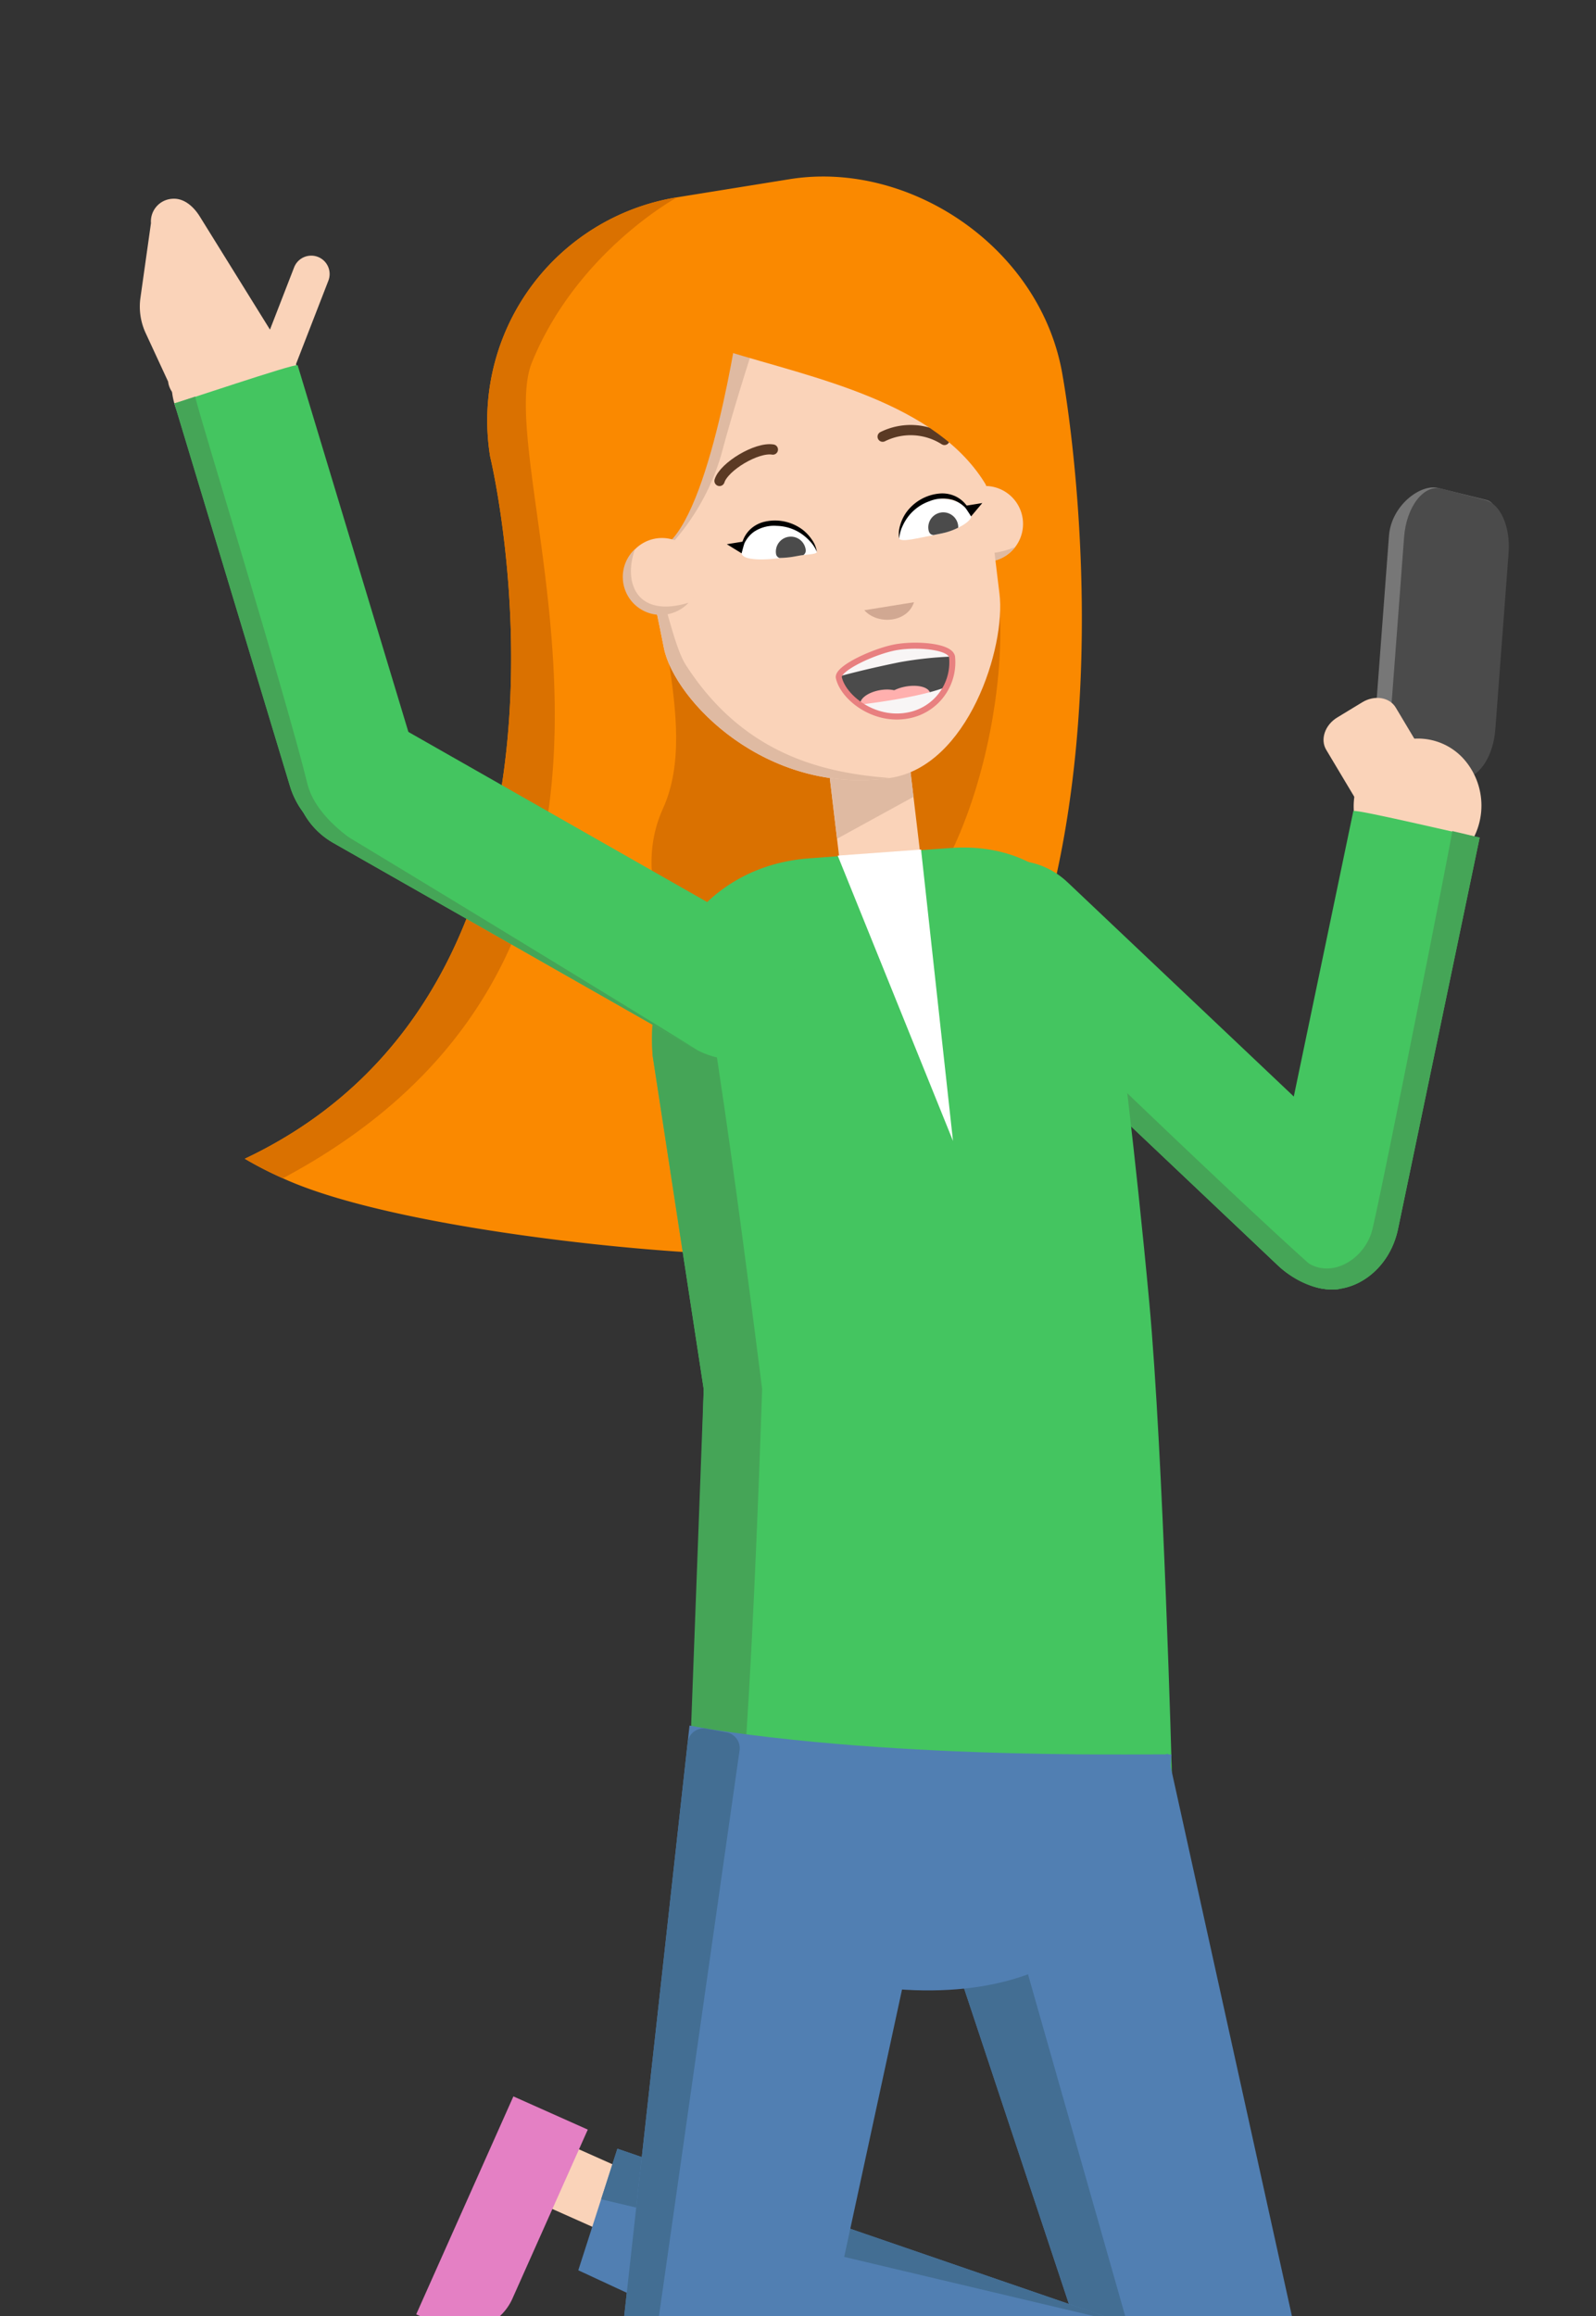 <svg height="425" viewBox="0 0 293 425" width="293" xmlns="http://www.w3.org/2000/svg" xmlns:xlink="http://www.w3.org/1999/xlink"><rect x="0" y="0" width="293" height="425" fill="#333333" stroke="none"/><clipPath id="a"><path d="m219 86h293v425h-293z"/></clipPath><clipPath id="b"><path d="m0 0h277.059v530.297h-277.059z"/></clipPath><g clip-path="url(#a)" transform="translate(-219 -86)"><g clip-path="url(#b)" transform="translate(218.941 118.391)"><path d="m165.624 197.575c-12.224 1.63-71.517-3.415-94.068-13.761a67.307 67.307 0 0 1 -6.991-3.584c68.452-32.375 45.035-128.874 45.035-128.874a41.481 41.481 0 0 1 34.359-47.548l20.627-3.321c22.037-3.548 46.348 12.639 50.148 36.24 0 0 23.042 125.7-49.111 160.848" fill="#fa8900" transform="translate(-19.564)"/><path d="m71.555 185.47a67.468 67.468 0 0 1 -6.991-3.583c68.453-32.376 45.036-128.874 45.036-128.874a41.483 41.483 0 0 1 34.36-47.549s-18.343 9.917-26.669 30.267 34.689 106.842-45.736 149.739" fill="#da7100" transform="translate(-19.564 -1.656)"/><path d="m227.454 147.892c-10.581 23.367-28.5 33.893-44.4 26.826-4.162-1.85-16.188-18.038-9.25-33.3 7.328-16.122-5.033-39.9 1.566-48.424 3.96-5.117 33.35-8.194 47.21-8.9 17.379-.891 15.976 39.29 4.876 63.8" fill="#da7100" transform="translate(-52.024 -25.475)"/><path d="m378.024 135.141-8.286 1.15c-3.385.47-8.091-4.282-7.664-9.94l2.68-35.616c.419-5.579 5.814-9.619 9.062-8.778l8.765 2.167c2.793.723 1.717 4.735 1.356 9.533l-2.437 32.382c-.355 4.722-.65 8.71-3.475 9.1" fill="#777" transform="translate(-109.704 -24.8)"/><path d="m379.92 135.245-8.287 1.15c-3.385.47-6-4.125-5.579-9.783l2.681-35.612c.42-5.579 3.617-9.711 6.865-8.871l8.043 2.083c2.793.723 4.636 4.91 4.275 9.708l-2.436 32.38c-.355 4.723-2.737 8.553-5.562 8.945" fill="#4b4b4b" transform="translate(-110.905 -24.852)"/><path d="m0 0h14.848v26.549h-14.848z" fill="#fad3b9" transform="matrix(.993 -.118 .118 .993 151.798 105.319)"/><path d="m219.713 166.543-1.923-16.2 14.744-1.75 1.218 10.255z" fill="#dfbaa2" transform="translate(-65.993 -45.026)"/><path d="m249.666 89.534a6.96 6.96 0 1 0 5.765-7.978 6.961 6.961 0 0 0 -5.765 7.978" fill="#fad3b9" transform="translate(-75.624 -24.685)"/><path d="m249.666 90.531a6.961 6.961 0 0 0 12.388 3.139c-9.206 3.733-12.327-2.557-10.679-8.913a6.946 6.946 0 0 0 -1.709 5.775" fill="#dfbaa2" transform="translate(-75.624 -25.682)"/><path d="m234.124 85.958c1.229 9.766-5.764 31.762-20.128 33.836-22.67 3.274-39.591-14.258-41.49-23.916s-4.063-18.834-5.029-26.971-3.891-32.7 26.3-37.241 35.258 20.541 36.661 27.122 2.458 17.4 3.687 27.17" fill="#fad3b9" transform="translate(-50.58 -9.43)"/><path d="m214.235 136.221a38.588 38.588 0 0 1 -7.393.357 38.177 38.177 0 0 1 -8.387-1.354c-14.412-4-24.286-15.675-25.71-22.918-.914-4.653-1.891-9.195-2.765-13.562-.941-4.7-1.763-9.193-2.264-13.409.87 7.945 2.1 10.051 4.148 15.712 1.462 4.045 2.985 11.422 4.935 14.451 10.615 16.488 25.294 19.8 37.436 20.724" fill="#dfbaa2" transform="translate(-50.82 -25.857)"/><path d="m365 153.436-4.6 2.795c-2.254 1.37-5 .938-6.141-.965l-5.072-8.484c-1.137-1.9-.232-4.555 2.021-5.925l4.6-2.795c2.254-1.37 5-.937 6.141.965l5.072 8.484c1.137 1.9.233 4.556-2.021 5.925" fill="#fad3b9" transform="translate(-105.658 -41.592)"/><path d="m360.032 151.706a12.869 12.869 0 0 0 .08 17.506 11.3 11.3 0 0 0 16.586-.247 12.867 12.867 0 0 0 -.08-17.5 11.3 11.3 0 0 0 -16.586.246" fill="#fad3b9" transform="translate(-108.065 -44.832)"/><path d="m328.785 254.841c-4.689 4.885-12.859 4.649-18.249-.526l-55.42-52.457c-5.39-5.174-5.958-13.328-1.269-18.213s12.859-4.649 18.249.526l55.42 52.456c5.39 5.174 5.958 13.329 1.268 18.213" fill="#44c560" transform="translate(-75.956 -54.582)"/><path d="m343.708 254.591c-6.4-1.34-10.356-8.355-8.826-15.668l15-71.889c.494-.422 22.923 4.958 23.194 4.853l-15 71.889c-1.531 7.314-7.963 12.155-14.368 10.815" fill="#44c560" transform="translate(-101.373 -50.606)"/><path d="m345.8 256.2c-.343-.072-3.622-1.19-4.118-1.958a2.382 2.382 0 0 1 1.33-3.122c4.683 3.7 11.043-.174 12.43-5.608 1.6-6.283 14.847-73.075 14.685-73.193 2.294.516 4.973 1.2 5.043 1.177l-15 71.889c-1.531 7.314-7.963 12.156-14.368 10.815" fill="#45a557" transform="translate(-103.466 -52.215)"/><path d="m321.862 263.487c-3.852.45-8.124-1.358-11.327-4.432l-55.42-52.455a14.037 14.037 0 0 1 -4.424-10.828c2.794 3.774 64.81 63.369 71.172 67.717" fill="#45a557" transform="translate(-75.956 -59.32)"/><path d="m241.571 381.347-25.954 1.9c-18.757 1.373-29.613-14.032-36.448-31.476l2.146-75.723-9.376-61.216c-1.374-18.757 9.94-34.819 28.7-36.193l25.954-1.9c18.757-1.374 29.511 13.126 30.884 31.882 0 0 3.062 23.624 5.635 51.5s4.162 86.954 4.162 86.954c1.374 18.757-6.944 32.9-25.7 34.272" fill="#44c560" transform="translate(-52.065 -53.527)"/><path d="m185.568 370.981c-2.469-4.083-5.277-8.2-7.1-12.852l2.846-76.113-9.377-61.216c-.678-9.263 1.738-17.868 6.616-24.372 2.427-3.235 13.483 85.541 13.483 85.541s-2.974 94.79-6.467 89.013" fill="#45a557" transform="translate(-52.065 -59.494)"/><path d="m0 0h11.988v17.932h-11.988z" fill="#fad3b9" transform="matrix(.407 -.913 .913 .407 97.094 370.99)"/><path d="m18.472 694.351 4.391 9.809 17.083-12.314-7.792-9.1z" fill="#fad3b9" transform="translate(-5.597 -206.879)"/><path d="m109.713 545.421 17.839-39.988 13.659 6.093-13.835 31.01a9.831 9.831 0 0 1 -12.984 4.973z" fill="#e480c4" transform="translate(-33.244 -153.152)"/><path d="m241.9 230.651-21.164-52.351 15.3-1.12z" fill="#fff" transform="translate(-66.886 -53.687)"/><path d="m359.5 442.773c0 .077-.007.153 0 .23h-.008z" fill="#44c560" transform="translate(-108.93 -134.165)"/><path d="m172.889 80.872a42.055 42.055 0 0 0 11.353-18.66c2.989-11.245 7.7-25.279 7.7-25.279l-21.1 5.855z" fill="#dfbaa2" transform="translate(-51.766 -11.191)"/><path d="m209.219 96.62c-.038.544-2.223.412-5.955 1.013s-7.614.548-7.864-.719c-.36-2.239 1.185-4.549 6.078-5.31 3.735-.582 7.485 3.426 7.741 5.016" fill="#fff" transform="translate(-59.193 -27.74)"/><path d="m195.382 96.59a4.285 4.285 0 0 1 .27-2.433 5.4 5.4 0 0 1 1.438-2.085 5.782 5.782 0 0 1 2.26-1.227 8.452 8.452 0 0 1 7.231 1.4 7.806 7.806 0 0 1 1.7 1.818 5.194 5.194 0 0 1 .922 2.26 6.256 6.256 0 0 0 -1.289-1.973 8.877 8.877 0 0 0 -1.768-1.5 8.453 8.453 0 0 0 -4.308-1.308 6.626 6.626 0 0 0 -4.251 1.135 5.529 5.529 0 0 0 -1.487 1.69 5 5 0 0 0 -.72 2.22" transform="translate(-59.179 -27.441)"/><path d="m209.907 97.116a1 1 0 0 1 -.411 1.069c-.532.046-1.243.206-2.129.348a19.154 19.154 0 0 1 -2.255.185.92.92 0 0 1 -.633-.728 2.749 2.749 0 1 1 5.429-.874" fill="#4b4b4b" transform="translate(-61.949 -28.726)"/><path d="m194.233 98.235-2.716-1.672 3.317-.534z" transform="translate(-58.032 -29.098)"/><path d="m236.915 92.151c.514.679 3.169-.061 6.883-.76 4.033-.76 6.348-2.522 6.33-3.3-.361-2.239-3.706-3.736-7.438-3.134s-6.031 5.6-5.775 7.192" fill="#fff" transform="translate(-71.782 -25.703)"/><path d="m250.1 87.646a4.993 4.993 0 0 0 -1.381-1.881 5.522 5.522 0 0 0 -1.943-1.139 6.626 6.626 0 0 0 -4.392.256 8.457 8.457 0 0 0 -3.68 2.595 8.869 8.869 0 0 0 -1.209 1.974 6.269 6.269 0 0 0 -.6 2.278 5.2 5.2 0 0 1 .167-2.435 7.8 7.8 0 0 1 1.046-2.261 8.448 8.448 0 0 1 6.427-3.6 5.769 5.769 0 0 1 2.531.456 5.408 5.408 0 0 1 2.019 1.528 4.283 4.283 0 0 1 1.02 2.225" transform="translate(-71.754 -25.281)"/><path d="m244.628 91.592c.112.694.449.94.927.979.613-.119 1.659-.313 2.282-.486a11.78 11.78 0 0 0 2.246-.864 2.014 2.014 0 0 0 -.026-.5 2.749 2.749 0 1 0 -5.429.874" fill="#4b4b4b" transform="translate(-74.114 -26.788)"/><path d="m255.324 88.4 2.054-2.44-3.316.535z" transform="translate(-76.983 -26.047)"/><path d="m227.745 113.542c2.412 2.706 7.882 2.319 9.116-1.468" fill="#d1a892" transform="translate(-69.009 -33.96)"/><path d="m189.606 77.617c.8-2.628 6.833-6.264 9.793-5.758" fill="none" stroke="#5b3a24" stroke-linecap="round" stroke-miterlimit="10" stroke-width="1.882" transform="translate(-57.453 -21.76)"/><path d="m232.573 67.952a11.558 11.558 0 0 1 11.345.6" fill="none" stroke="#5b3a24" stroke-linecap="round" stroke-miterlimit="10" stroke-width="1.882" transform="translate(-70.472 -20.218)"/><path d="m241.811 125.584c-.307-1.919-6.162-2.435-10.05-1.83s-11.12 3.9-10.731 5.639c.812 3.622 6.45 8.1 12.673 6.929a9.908 9.908 0 0 0 8.107-10.739" fill="#4b4b4b" transform="translate(-66.97 -37.426)"/><path d="m234.541 136.43c-.19-1.077-2.1-1.639-4.271-1.257s-3.773 1.565-3.584 2.641 2.1 1.639 4.271 1.257 3.774-1.565 3.584-2.642" fill="#ffb0ae" transform="translate(-68.684 -40.923)"/><path d="m241.505 135.426c-.19-1.077-2.176-1.626-4.437-1.227s-3.939 1.594-3.75 2.67 2.176 1.627 4.437 1.228 3.939-1.594 3.75-2.671" fill="#ffb0ae" transform="translate(-70.694 -40.624)"/><path d="m226.168 137.634s10.846-1.178 16.043-3.248c1.473-.587-3.029 3.548-3.029 3.548a36.38 36.38 0 0 1 -3.916 1.665c-1.114.3-3.711-.077-5.424-.45a15.283 15.283 0 0 1 -3.674-1.516" fill="#f8f5f5" transform="translate(-68.531 -40.703)"/><path d="m221.044 128.985s4.5-1.274 11.155-2.62a68.188 68.188 0 0 1 9.842-1.041s1.142-.547-2.69-1.871-8.282.238-8.282.238-6.49.507-9.965 4.98z" fill="#f8f5f5" transform="translate(-66.979 -37.246)"/><path d="m241.811 125.584c-.307-1.919-6.162-2.435-10.05-1.83s-11.12 3.9-10.731 5.639c.812 3.622 6.45 8.1 12.673 6.929a9.908 9.908 0 0 0 8.108-10.738z" fill="none" stroke="#e88080" stroke-miterlimit="10" stroke-width="1.106" transform="translate(-66.97 -37.426)"/><path d="m241.29 431.566 46.271-16.366 26.953 122.066-33.814 12.922z" fill="#517fb2" transform="translate(-73.113 -125.811)"/><path d="m241.29 436.891 12.573-4.112 34.131 119.95-7.289 2.785z" fill="#436e93" transform="translate(-73.113 -131.137)"/><path d="m332.438 596.857a18.1 18.1 0 1 0 -21.01 14.63 18.1 18.1 0 0 0 21.01-14.63" fill="#517fb2" transform="translate(-89.847 -174.401)"/><path d="m264.169 593.386-111.764-51.876 7.178-22.31 114.827 39.472-4.5 15.27z" fill="#517fb2" transform="translate(-46.181 -157.323)"/><path d="m158.419 528.482 2.986-9.282 93.521 32.147z" fill="#436e93" transform="translate(-48.003 -157.324)"/><path d="m223.287 416.618-47.587-8.818-13.808 124.769 34.771 7.074z" fill="#517fb2" transform="translate(-49.055 -123.569)"/><path d="m196.1 586.963a18.1 18.1 0 1 0 -17.625 18.568 18.1 18.1 0 0 0 17.625-18.568" fill="#517fb2" transform="translate(-48.451 -172.514)"/><path d="m128.235 575.6-95.777 75.452 14.286 18.09 101.178-63.866z" fill="#517fb2" transform="translate(-9.835 -174.412)"/><path d="m126.993 577.371-94.535 74.218 3.19 4.04 91.34-71.039a4.329 4.329 0 0 0 .943-5.8z" fill="#436e93" transform="translate(-9.835 -174.95)"/><path d="m270.19 413.171c-1.522 20.653-12.05 44.418-47.208 43.219-33.3-1.135-39.549-26.489-41.29-48.485 39.66 6.66 88.525 4.92 88.5 5.266" fill="#517fb2" transform="translate(-55.054 -123.6)"/><path d="m182.628 409.294-3.693-.684a2.943 2.943 0 0 0 -3.461 2.57l-13.165 118.947a2.942 2.942 0 0 0 5.837.739l16.859-118.266a2.942 2.942 0 0 0 -2.377-3.309" fill="#436e93" transform="translate(-49.176 -123.798)"/><g fill="#fad3b9"><path d="m47.965 9.171 14.808 23.856c.217 2.236-13.713 9.779-16.046 10.007a4.16 4.16 0 0 1 -4.619-3.634l-4.121-8.9a11.553 11.553 0 0 1 -.96-6.481l1.933-13.7a4.16 4.16 0 0 1 3.831-4.46c2.334-.227 4.157 1.635 5.174 3.316" transform="translate(-11.185 -1.769)"/><path d="m69.592 44.917a3.372 3.372 0 0 1 -1.924-4.365l6.821-17.572a3.373 3.373 0 0 1 6.29 2.442l-6.822 17.571a3.374 3.374 0 0 1 -4.365 1.924" transform="translate(-20.435 -6.31)"/><path d="m46.375 44.2a12.868 12.868 0 0 0 5.725 16.54 11.3 11.3 0 0 0 15.62-5.586 12.868 12.868 0 0 0 -5.726-16.542 11.3 11.3 0 0 0 -15.619 5.588" transform="translate(-13.721 -11.31)"/></g><path d="m79.2 147.955c3.39-5.861 11.382-7.579 17.849-3.838l66.322 37.742c6.468 3.741 8.962 11.526 5.572 17.386s-11.382 7.579-17.849 3.838l-66.327-37.742c-6.467-3.741-8.961-11.525-5.567-17.386" fill="#44c560" transform="translate(-23.538 -43.069)"/><path d="m82.48 136.4c6.249-1.931 9.561-9.292 7.4-16.443l-21.239-70.29c-.528-.374-22.352 7.072-22.63 6.992l21.235 70.29c2.164 7.15 8.984 11.381 15.233 9.45" fill="#44c560" transform="translate(-13.942 -15.046)"/><path d="m151.188 209.087-66.322-37.742a14.051 14.051 0 0 1 -6.858-9.361c-.1-.492 3.427 4.555 7.627 7.077 19 11.412 70.85 43.089 65.553 40.025" fill="#45a557" transform="translate(-23.636 -49.073)"/><path d="m81.683 141.2s-9.25-4.933-11.174-11.93c-4.415-17.878-20.141-68.44-20.674-71.336-2.692.879-3.743 1.258-3.824 1.234l21.235 70.29c1.486 5.271 8.116 11.746 14.437 11.746" fill="#45a557" transform="translate(-13.942 -17.555)"/><path d="m177.64 27.51c3.541.436 4.891 9.319 9.49 10.741 16 4.945 38.771 9.359 47.806 24.8.818-4.615-4.385-42.5-4.385-42.5s-58.031 8.54-52.911 6.957" fill="#fa8900" transform="translate(-53.73 -6.228)"/><path d="m184.775 33.54-18.986 2.96s-10.258 11.8-1.969 43.885c1.133 4.386 8.515-3.935 8.422-3.8 7.987-9.211 12.533-43.048 12.533-43.048" fill="#fa8900" transform="translate(-48.659 -10.163)"/><path d="m164.547 103.236a6.96 6.96 0 1 0 5.765-7.978 6.961 6.961 0 0 0 -5.765 7.978" fill="#fad3b9" transform="translate(-49.832 -28.837)"/><path d="m164.142 103.661a6.961 6.961 0 0 0 12.047 4.264c-9.51 2.871-12.04-3.68-9.815-9.858a6.947 6.947 0 0 0 -2.232 5.593" fill="#dfbaa2" transform="translate(-49.732 -29.716)"/><path d="m9.338 740.855-9.338-42.78 14.612-3.19 7.242 33.175a9.831 9.831 0 0 1 -7.509 11.7z" fill="#e480c4" transform="translate(0 -210.558)"/></g></g></svg>